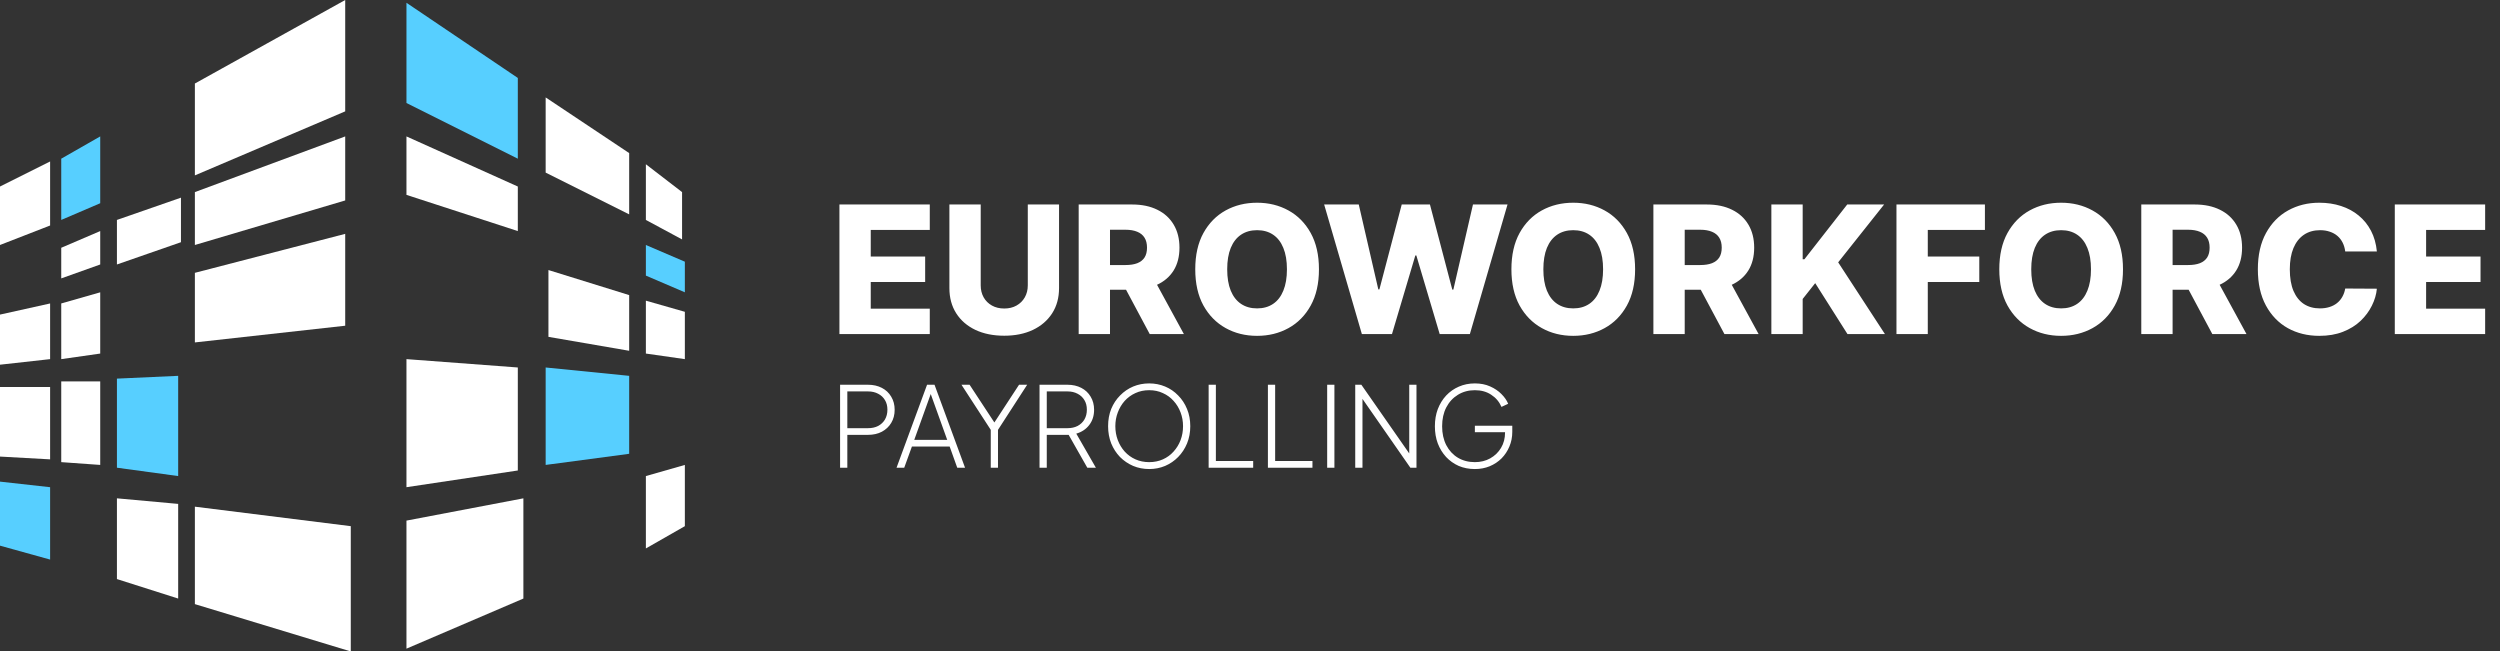 <svg width="449" height="117" viewBox="0 0 449 117" fill="none" xmlns="http://www.w3.org/2000/svg">
<rect x="0" y="0" width="449" height="117" fill="#333333" stroke="none"/>
<g clip-path="url(#clip0_3_281)">
<path d="M150.761 60V36.727H166.989V41.295H156.386V46.068H166.159V50.648H156.386V55.432H166.989V60H150.761ZM184.591 36.727H190.205V51.739C190.205 53.474 189.792 54.985 188.966 56.273C188.14 57.553 186.989 58.545 185.511 59.25C184.034 59.947 182.318 60.295 180.364 60.295C178.386 60.295 176.659 59.947 175.182 59.25C173.705 58.545 172.557 57.553 171.739 56.273C170.92 54.985 170.511 53.474 170.511 51.739V36.727H176.136V51.25C176.136 52.053 176.311 52.769 176.659 53.398C177.015 54.026 177.511 54.519 178.148 54.875C178.784 55.231 179.523 55.409 180.364 55.409C181.205 55.409 181.939 55.231 182.568 54.875C183.205 54.519 183.701 54.026 184.057 53.398C184.413 52.769 184.591 52.053 184.591 51.25V36.727ZM193.73 60V36.727H203.344C205.086 36.727 206.59 37.042 207.855 37.67C209.128 38.292 210.109 39.186 210.798 40.352C211.488 41.511 211.832 42.886 211.832 44.477C211.832 46.091 211.48 47.462 210.776 48.591C210.071 49.712 209.071 50.568 207.776 51.159C206.48 51.742 204.946 52.034 203.173 52.034H197.094V47.602H202.128C202.976 47.602 203.685 47.492 204.253 47.273C204.829 47.045 205.264 46.705 205.56 46.25C205.855 45.788 206.003 45.197 206.003 44.477C206.003 43.758 205.855 43.163 205.56 42.693C205.264 42.216 204.829 41.86 204.253 41.625C203.677 41.383 202.969 41.261 202.128 41.261H199.355V60H193.73ZM206.832 49.364L212.628 60H206.491L200.81 49.364H206.832ZM236.884 48.364C236.884 50.924 236.391 53.095 235.406 54.875C234.421 56.655 233.088 58.008 231.406 58.932C229.732 59.856 227.853 60.318 225.77 60.318C223.679 60.318 221.796 59.852 220.122 58.92C218.448 57.989 217.118 56.636 216.134 54.864C215.156 53.083 214.668 50.917 214.668 48.364C214.668 45.803 215.156 43.633 216.134 41.852C217.118 40.072 218.448 38.72 220.122 37.795C221.796 36.871 223.679 36.409 225.77 36.409C227.853 36.409 229.732 36.871 231.406 37.795C233.088 38.72 234.421 40.072 235.406 41.852C236.391 43.633 236.884 45.803 236.884 48.364ZM231.134 48.364C231.134 46.849 230.918 45.568 230.486 44.523C230.062 43.477 229.448 42.686 228.645 42.148C227.849 41.61 226.891 41.341 225.77 41.341C224.656 41.341 223.698 41.61 222.895 42.148C222.092 42.686 221.474 43.477 221.043 44.523C220.618 45.568 220.406 46.849 220.406 48.364C220.406 49.879 220.618 51.159 221.043 52.205C221.474 53.25 222.092 54.042 222.895 54.58C223.698 55.117 224.656 55.386 225.77 55.386C226.891 55.386 227.849 55.117 228.645 54.58C229.448 54.042 230.062 53.25 230.486 52.205C230.918 51.159 231.134 49.879 231.134 48.364ZM244.591 60L237.818 36.727H244.034L247.545 51.977H247.739L251.75 36.727H256.818L260.83 52.011H261.023L264.545 36.727H270.75L263.989 60H258.568L254.375 45.886H254.193L250 60H244.591ZM293.665 48.364C293.665 50.924 293.172 53.095 292.188 54.875C291.203 56.655 289.869 58.008 288.188 58.932C286.513 59.856 284.634 60.318 282.551 60.318C280.46 60.318 278.578 59.852 276.903 58.92C275.229 57.989 273.9 56.636 272.915 54.864C271.938 53.083 271.449 50.917 271.449 48.364C271.449 45.803 271.938 43.633 272.915 41.852C273.9 40.072 275.229 38.72 276.903 37.795C278.578 36.871 280.46 36.409 282.551 36.409C284.634 36.409 286.513 36.871 288.188 37.795C289.869 38.72 291.203 40.072 292.188 41.852C293.172 43.633 293.665 45.803 293.665 48.364ZM287.915 48.364C287.915 46.849 287.699 45.568 287.267 44.523C286.843 43.477 286.229 42.686 285.426 42.148C284.631 41.61 283.672 41.341 282.551 41.341C281.438 41.341 280.479 41.61 279.676 42.148C278.873 42.686 278.256 43.477 277.824 44.523C277.4 45.568 277.188 46.849 277.188 48.364C277.188 49.879 277.4 51.159 277.824 52.205C278.256 53.25 278.873 54.042 279.676 54.58C280.479 55.117 281.438 55.386 282.551 55.386C283.672 55.386 284.631 55.117 285.426 54.58C286.229 54.042 286.843 53.25 287.267 52.205C287.699 51.159 287.915 49.879 287.915 48.364ZM296.949 60V36.727H306.562C308.305 36.727 309.809 37.042 311.074 37.67C312.347 38.292 313.328 39.186 314.017 40.352C314.706 41.511 315.051 42.886 315.051 44.477C315.051 46.091 314.699 47.462 313.994 48.591C313.29 49.712 312.29 50.568 310.994 51.159C309.699 51.742 308.165 52.034 306.392 52.034H300.312V47.602H305.347C306.195 47.602 306.903 47.492 307.472 47.273C308.047 47.045 308.483 46.705 308.778 46.25C309.074 45.788 309.222 45.197 309.222 44.477C309.222 43.758 309.074 43.163 308.778 42.693C308.483 42.216 308.047 41.86 307.472 41.625C306.896 41.383 306.188 41.261 305.347 41.261H302.574V60H296.949ZM310.051 49.364L315.847 60H309.71L304.028 49.364H310.051ZM318.136 60V36.727H323.761V46.568H324.068L331.761 36.727H338.386L330.136 47.114L338.534 60H331.807L326.011 50.852L323.761 53.693V60H318.136ZM340.605 60V36.727H356.491V41.295H346.23V46.068H355.48V50.648H346.23V60H340.605ZM381.29 48.364C381.29 50.924 380.797 53.095 379.812 54.875C378.828 56.655 377.494 58.008 375.812 58.932C374.138 59.856 372.259 60.318 370.176 60.318C368.085 60.318 366.203 59.852 364.528 58.92C362.854 57.989 361.525 56.636 360.54 54.864C359.562 53.083 359.074 50.917 359.074 48.364C359.074 45.803 359.562 43.633 360.54 41.852C361.525 40.072 362.854 38.72 364.528 37.795C366.203 36.871 368.085 36.409 370.176 36.409C372.259 36.409 374.138 36.871 375.812 37.795C377.494 38.72 378.828 40.072 379.812 41.852C380.797 43.633 381.29 45.803 381.29 48.364ZM375.54 48.364C375.54 46.849 375.324 45.568 374.892 44.523C374.468 43.477 373.854 42.686 373.051 42.148C372.256 41.61 371.297 41.341 370.176 41.341C369.063 41.341 368.104 41.61 367.301 42.148C366.498 42.686 365.881 43.477 365.449 44.523C365.025 45.568 364.812 46.849 364.812 48.364C364.812 49.879 365.025 51.159 365.449 52.205C365.881 53.25 366.498 54.042 367.301 54.58C368.104 55.117 369.063 55.386 370.176 55.386C371.297 55.386 372.256 55.117 373.051 54.58C373.854 54.042 374.468 53.25 374.892 52.205C375.324 51.159 375.54 49.879 375.54 48.364ZM384.574 60V36.727H394.188C395.93 36.727 397.434 37.042 398.699 37.67C399.972 38.292 400.953 39.186 401.642 40.352C402.331 41.511 402.676 42.886 402.676 44.477C402.676 46.091 402.324 47.462 401.619 48.591C400.915 49.712 399.915 50.568 398.619 51.159C397.324 51.742 395.79 52.034 394.017 52.034H387.938V47.602H392.972C393.82 47.602 394.528 47.492 395.097 47.273C395.672 47.045 396.108 46.705 396.403 46.25C396.699 45.788 396.847 45.197 396.847 44.477C396.847 43.758 396.699 43.163 396.403 42.693C396.108 42.216 395.672 41.86 395.097 41.625C394.521 41.383 393.813 41.261 392.972 41.261H390.199V60H384.574ZM397.676 49.364L403.472 60H397.335L391.653 49.364H397.676ZM426.886 45.159H421.205C421.129 44.576 420.973 44.049 420.739 43.58C420.504 43.11 420.193 42.708 419.807 42.375C419.42 42.042 418.962 41.788 418.432 41.614C417.909 41.432 417.33 41.341 416.693 41.341C415.564 41.341 414.591 41.617 413.773 42.17C412.962 42.724 412.337 43.523 411.898 44.568C411.466 45.614 411.25 46.879 411.25 48.364C411.25 49.909 411.47 51.205 411.909 52.25C412.356 53.288 412.981 54.072 413.784 54.602C414.595 55.125 415.553 55.386 416.659 55.386C417.28 55.386 417.845 55.307 418.352 55.148C418.867 54.989 419.318 54.758 419.705 54.455C420.098 54.144 420.42 53.769 420.67 53.33C420.928 52.883 421.106 52.379 421.205 51.818L426.886 51.852C426.788 52.883 426.489 53.898 425.989 54.898C425.496 55.898 424.818 56.811 423.955 57.636C423.091 58.455 422.038 59.106 420.795 59.591C419.561 60.076 418.144 60.318 416.545 60.318C414.439 60.318 412.553 59.856 410.886 58.932C409.227 58 407.917 56.644 406.955 54.864C405.992 53.083 405.511 50.917 405.511 48.364C405.511 45.803 406 43.633 406.977 41.852C407.955 40.072 409.277 38.72 410.943 37.795C412.61 36.871 414.477 36.409 416.545 36.409C417.955 36.409 419.258 36.606 420.455 37C421.652 37.386 422.705 37.955 423.614 38.705C424.523 39.447 425.261 40.36 425.83 41.443C426.398 42.526 426.75 43.765 426.886 45.159ZM430.105 60V36.727H446.332V41.295H435.73V46.068H445.503V50.648H435.73V55.432H446.332V60H430.105Z" fill="white"/>
<path d="M150.88 84V69.1H155.88C156.827 69.1 157.66 69.287 158.38 69.66C159.1 70.033 159.66 70.56 160.06 71.24C160.473 71.92 160.68 72.707 160.68 73.6C160.68 74.493 160.473 75.28 160.06 75.96C159.66 76.627 159.1 77.153 158.38 77.54C157.673 77.913 156.84 78.1 155.88 78.1H152.18V84H150.88ZM152.18 76.9H155.92C156.6 76.9 157.2 76.767 157.72 76.5C158.24 76.22 158.647 75.833 158.94 75.34C159.233 74.833 159.38 74.247 159.38 73.58C159.38 72.913 159.233 72.34 158.94 71.86C158.647 71.367 158.24 70.987 157.72 70.72C157.2 70.44 156.6 70.3 155.92 70.3H152.18V76.9ZM161.02 84L166.5 69.1H167.84L173.32 84H171.92L170.56 80.2H163.78L162.4 84H161.02ZM164.2 79H170.12L166.92 70.1H167.4L164.2 79ZM177.94 84V77.2L172.68 69.1H174.14L178.88 76.32H178.3L183.02 69.1H184.48L179.24 77.2V84H177.94ZM186.7 84V69.1H191.7C192.647 69.1 193.48 69.287 194.2 69.66C194.92 70.033 195.48 70.56 195.88 71.24C196.294 71.92 196.5 72.707 196.5 73.6C196.5 74.667 196.207 75.58 195.62 76.34C195.047 77.087 194.274 77.6 193.3 77.88L196.82 84H195.28L191.58 77.48L192.66 78.1H188V84H186.7ZM188 76.9H191.74C192.42 76.9 193.02 76.767 193.54 76.5C194.06 76.22 194.467 75.833 194.76 75.34C195.054 74.833 195.2 74.247 195.2 73.58C195.2 72.913 195.054 72.34 194.76 71.86C194.467 71.367 194.06 70.987 193.54 70.72C193.02 70.44 192.42 70.3 191.74 70.3H188V76.9ZM206.394 84.24C205.368 84.24 204.408 84.053 203.514 83.68C202.621 83.293 201.834 82.76 201.154 82.08C200.488 81.387 199.961 80.573 199.574 79.64C199.201 78.693 199.014 77.66 199.014 76.54C199.014 75.407 199.201 74.373 199.574 73.44C199.961 72.507 200.494 71.7 201.174 71.02C201.854 70.327 202.634 69.793 203.514 69.42C204.408 69.047 205.368 68.86 206.394 68.86C207.408 68.86 208.361 69.047 209.254 69.42C210.148 69.793 210.928 70.327 211.594 71.02C212.274 71.7 212.808 72.513 213.194 73.46C213.581 74.393 213.774 75.42 213.774 76.54C213.774 77.66 213.581 78.693 213.194 79.64C212.808 80.573 212.274 81.387 211.594 82.08C210.928 82.76 210.148 83.293 209.254 83.68C208.361 84.053 207.408 84.24 206.394 84.24ZM206.394 83C207.288 83 208.108 82.833 208.854 82.5C209.601 82.167 210.241 81.7 210.774 81.1C211.321 80.5 211.741 79.813 212.034 79.04C212.328 78.253 212.474 77.42 212.474 76.54C212.474 75.673 212.328 74.853 212.034 74.08C211.741 73.293 211.321 72.6 210.774 72C210.241 71.4 209.601 70.933 208.854 70.6C208.121 70.253 207.301 70.08 206.394 70.08C205.488 70.08 204.661 70.253 203.914 70.6C203.181 70.933 202.541 71.4 201.994 72C201.461 72.6 201.048 73.293 200.754 74.08C200.461 74.853 200.314 75.673 200.314 76.54C200.314 77.42 200.461 78.253 200.754 79.04C201.048 79.813 201.461 80.5 201.994 81.1C202.541 81.7 203.188 82.167 203.934 82.5C204.681 82.833 205.501 83 206.394 83ZM217.071 84V69.1H218.371V82.8H225.071V84H217.071ZM227.716 84V69.1H229.016V82.8H235.716V84H227.716ZM238.36 84V69.1H239.66V84H238.36ZM243.4 84V69.1H244.5L253.52 82.04H253.1V69.1H254.4V84H253.3L244.24 70.98H244.7V84H243.4ZM264.886 84.24C263.832 84.24 262.866 84.053 261.986 83.68C261.119 83.293 260.366 82.76 259.726 82.08C259.086 81.387 258.586 80.573 258.226 79.64C257.879 78.707 257.706 77.68 257.706 76.56C257.706 75.44 257.879 74.413 258.226 73.48C258.586 72.547 259.086 71.733 259.726 71.04C260.379 70.347 261.139 69.813 262.006 69.44C262.886 69.053 263.846 68.86 264.886 68.86C265.912 68.86 266.826 69.04 267.626 69.4C268.439 69.76 269.119 70.22 269.666 70.78C270.226 71.34 270.626 71.92 270.866 72.52L269.666 73.08C269.266 72.16 268.652 71.433 267.826 70.9C267.012 70.353 266.032 70.08 264.886 70.08C263.752 70.08 262.739 70.353 261.846 70.9C260.952 71.447 260.252 72.207 259.746 73.18C259.252 74.14 259.006 75.267 259.006 76.56C259.006 77.84 259.252 78.967 259.746 79.94C260.252 80.913 260.946 81.667 261.826 82.2C262.719 82.733 263.739 83 264.886 83C265.912 83 266.832 82.773 267.646 82.32C268.472 81.853 269.119 81.227 269.586 80.44C270.066 79.64 270.306 78.727 270.306 77.7V77L270.886 77.62H264.886V76.46H271.606V77.58C271.606 78.513 271.432 79.387 271.086 80.2C270.752 81 270.286 81.707 269.686 82.32C269.086 82.92 268.372 83.393 267.546 83.74C266.732 84.073 265.846 84.24 264.886 84.24Z" fill="white"/>
<path d="M116 98.5V85.5L123 83.5V94.5L116 98.5Z" fill="white"/>
<path d="M116 49.5V44L123 47V52.5L116 49.5Z" fill="#57CFFF"/>
<path d="M9 40.5V29L0 33.5V44L9 40.5Z" fill="white"/>
<path d="M18 63.5V52.5L11 54.5V64.5L18 63.5Z" fill="white"/>
<path d="M18 83.5V68.5H11V83L18 83.5Z" fill="white"/>
<path d="M32 85.5V67.5L21 68V84L32 85.5Z" fill="#57CFFF"/>
<path d="M62 20V0L35 15V31.5L62 20Z" fill="white"/>
<path d="M32.5 43.5V35.5L21 39.5V47.5L32.5 43.5Z" fill="white"/>
<path d="M18 47.5V41.5L11 44.5V50L18 47.5Z" fill="white"/>
<path d="M35 44V34.5L62 24.5V36L35 44Z" fill="white"/>
<path d="M35 61.5V49L62 42V58.5L35 61.5Z" fill="white"/>
<path d="M21 104L32 107.5V90.5L21 89.5V104Z" fill="white"/>
<path d="M35 108.5V91L63 94.5V117L35 108.5Z" fill="white"/>
<path d="M9 82.5V69.5H0V82L9 82.5Z" fill="white"/>
<path d="M0 65.5L9 64.5V54.5L0 56.5V65.5Z" fill="white"/>
<path d="M18 36.5V24.5L11 28.5V39.5L18 36.5Z" fill="#57CFFF"/>
<path d="M9 100.5V87.5L0 86.5V98L9 100.5Z" fill="#57CFFF"/>
<path d="M73 18.5V0.5L93 14V28.5L73 18.5Z" fill="#57CFFF"/>
<path d="M93 33.5V41.5L73 35V24.5L93 33.5Z" fill="white"/>
<path d="M93 84.5V66L73 64.5V87.5L93 84.5Z" fill="white"/>
<path d="M73 116.5V93.5L94 89.5V107.5L73 116.5Z" fill="white"/>
<path d="M98 83.5V66L113 67.5V81.5L98 83.5Z" fill="#57CFFF"/>
<path d="M113 63V53L98.5 48.5V60.5L113 63Z" fill="white"/>
<path d="M116 63.5V54L123 56V64.5L116 63.5Z" fill="white"/>
<path d="M116 39.5V29.5L122.5 34.5V43L116 39.5Z" fill="white"/>
<path d="M98 31V17.5L113 27.5V38.5L98 31Z" fill="white"/>
</g>
<defs>
<clipPath id="clip0_3_281">
<rect width="449" height="117" fill="white"/>
</clipPath>
</defs>
</svg>
